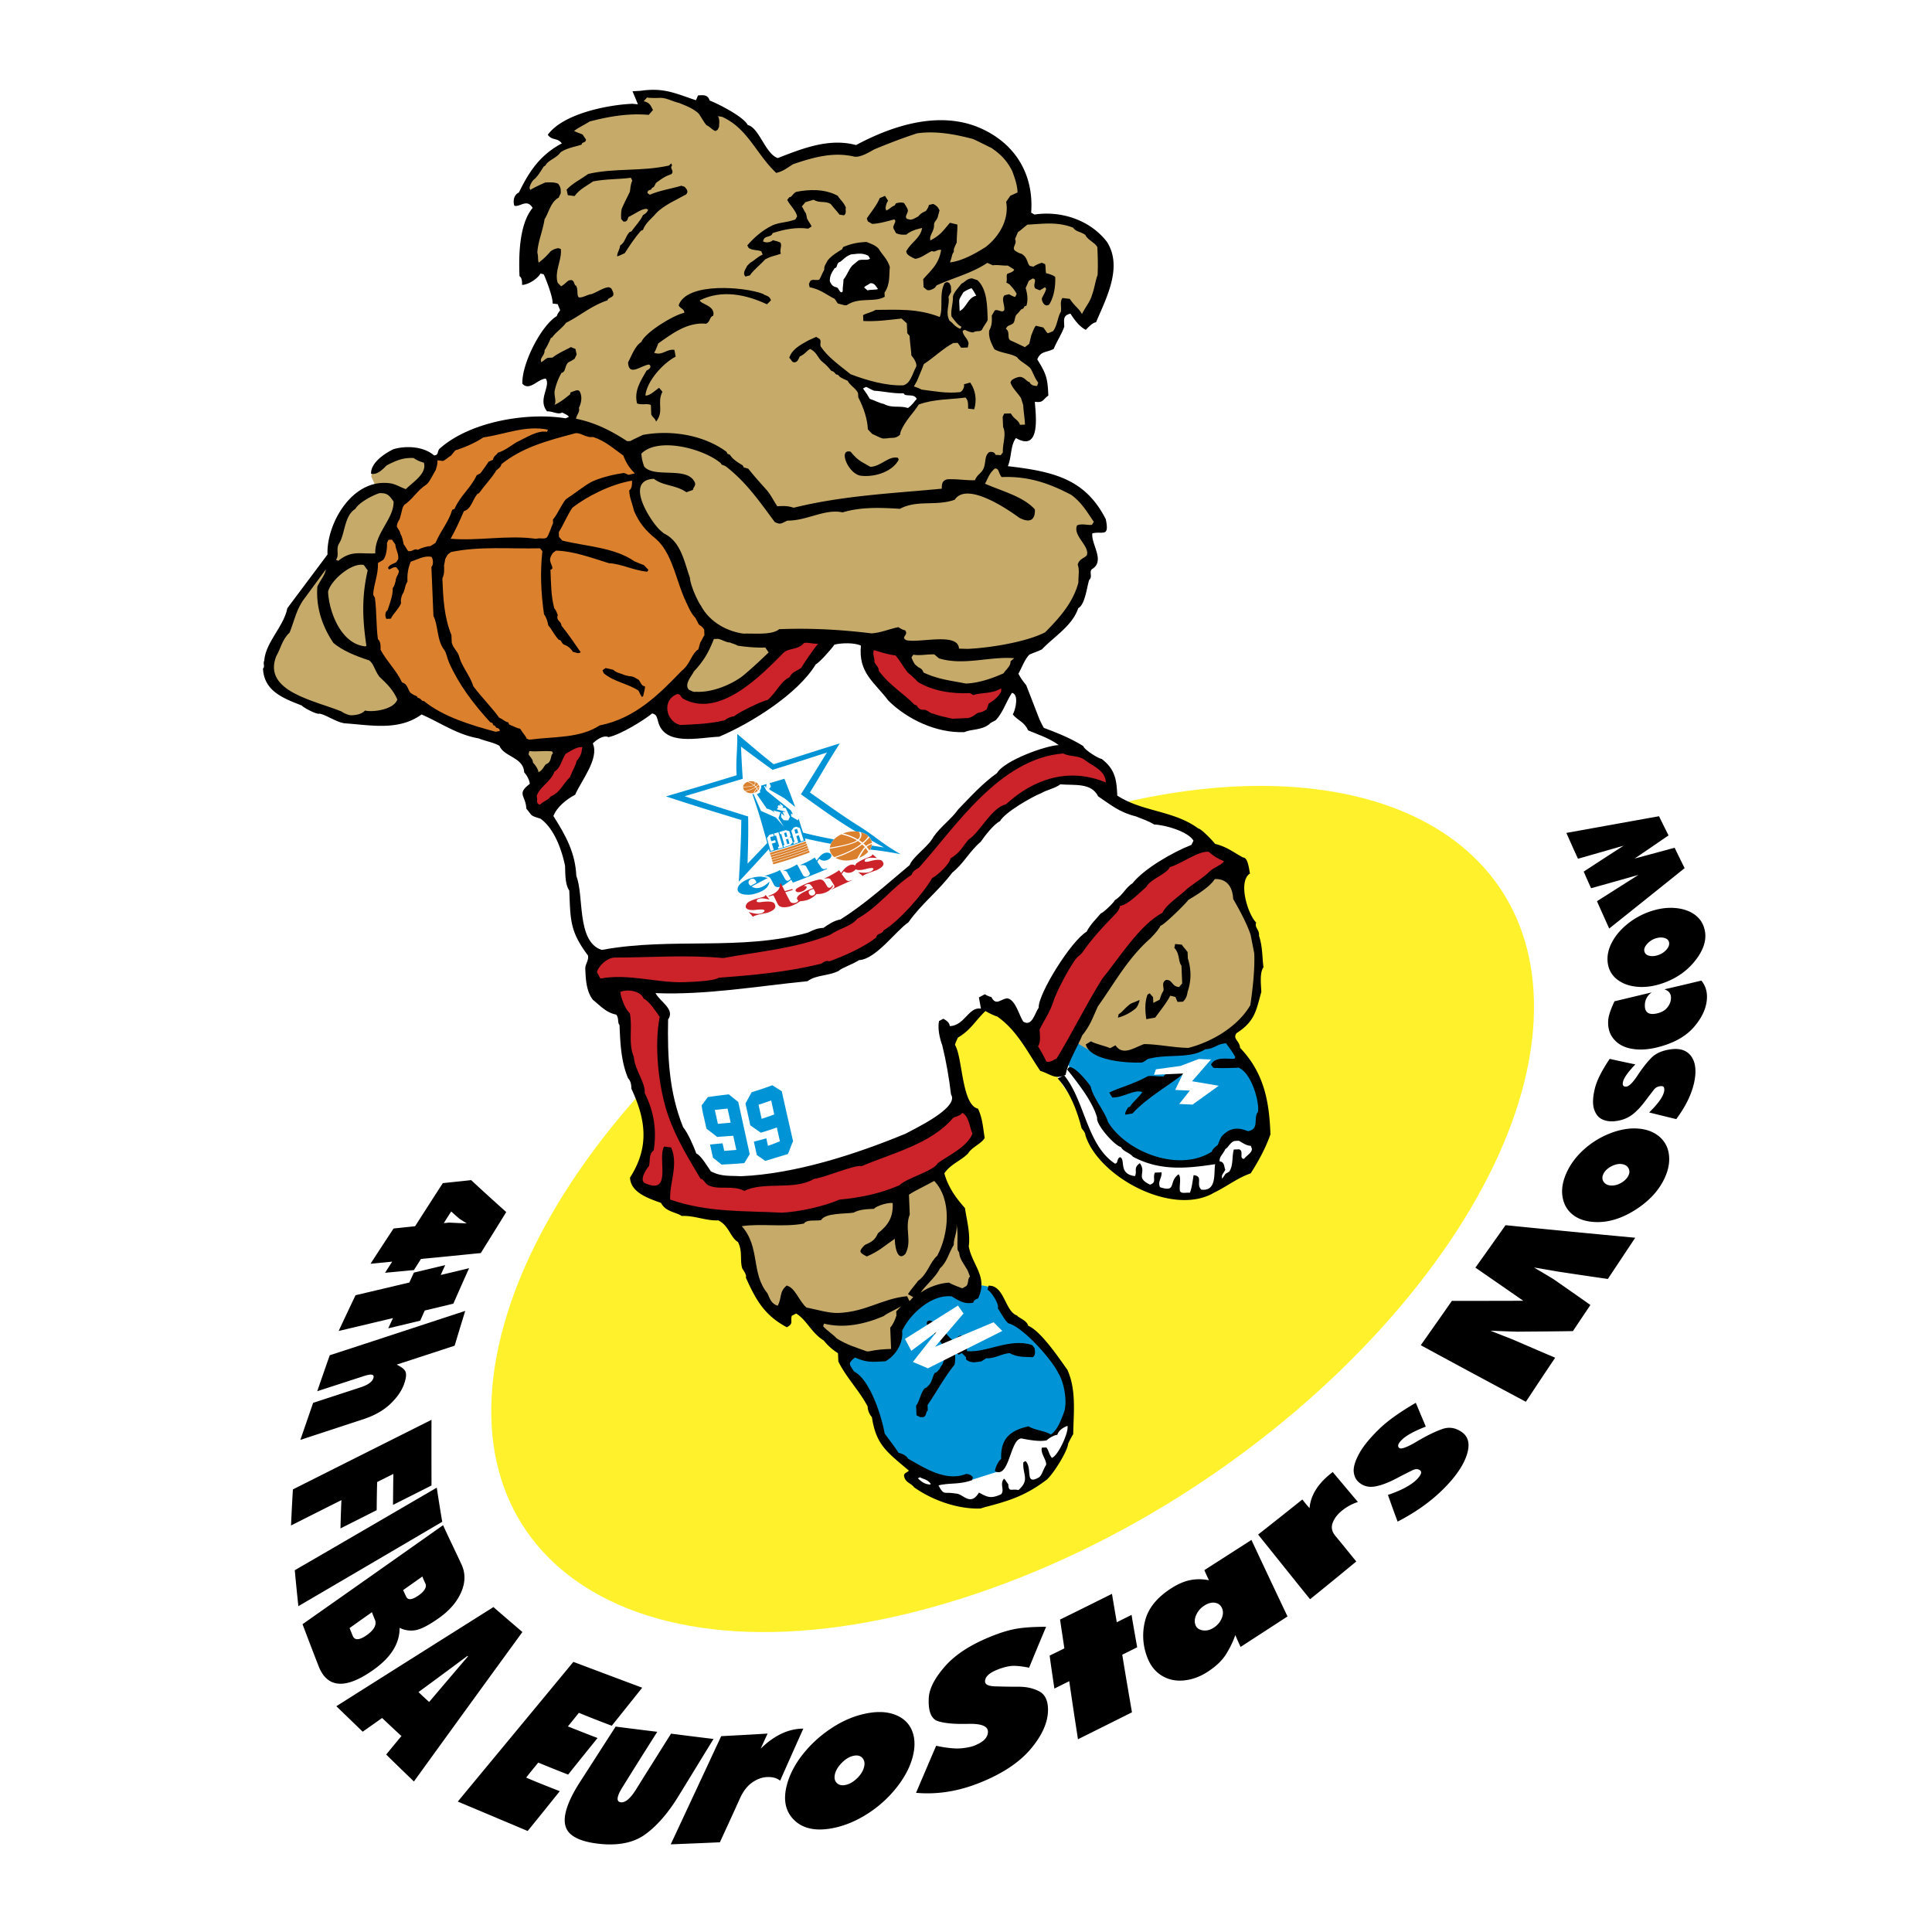 <svg xmlns="http://www.w3.org/2000/svg" width="2500" height="2500" viewBox="0 0 192.756 192.756"><g fill-rule="evenodd" clip-rule="evenodd"><path fill="#fff" d="M0 0h192.756v192.756H0V0z"/><path d="M39.266 122.568c.714-.074 1.43-.15 2.148-.227.926-1.443 1.848-2.887 2.768-4.301.936-.098 1.875-.195 2.827-.299 1.14 1.064 2.313 2.119 3.498 3.188-.838 1.352-1.687 2.725-2.537 4.088-2.002.199-3.998.406-5.968.588-.237.373-.473.748-.707 1.111-.962.088-1.923.184-2.881.27.237-.363.477-.74.717-1.113-.725.076-1.445.145-2.164.213.766-1.18 1.53-2.357 2.299-3.518zm6.549-.994a26.242 26.242 0 0 1-.799-.705c-.25.389-.499.775-.736 1.16.157-.012.316-.025.489-.051.593.029 1.187.057 1.794.08-.254-.162-.51-.316-.748-.484zm-10.344 7.651c1.784-.42 3.57-.842 5.372-1.27.15-.328.298-.656.449-.984 1.042-.254 2.084-.498 3.13-.752-.16.332-.306.658-.451.986.941-.223 1.885-.445 2.832-.678-.528 1.168-1.049 2.354-1.573 3.539-.958.236-1.912.463-2.852.684-.152.338-.306.688-.454 1.014-1.065.262-2.128.512-3.188.762.152-.328.309-.678.478-1.021-1.825.434-3.633.863-5.425 1.287.554-1.196 1.117-2.376 1.682-3.567zm4.104 6.923c.383.188.673.373.827.6.155.229.145.611-.023 1.152-.014.041-.023.062-.033.094-.221.697-.676 1.373-1.365 2.041-.697.676-1.618 1.199-2.768 1.574-2.086.682-4.174 1.371-6.247 2.051.427-1.238.853-2.469 1.275-3.697 1.569-.514 3.139-1.025 4.724-1.545.743-.242 1.164-.545 1.283-.91.135-.408-.195-.463-.979-.207-1.549.508-3.083 1-4.618 1.502.413-1.197.823-2.385 1.249-3.588 4.491-1.461 8.999-2.947 13.517-4.426a367.784 367.784 0 0 0-1.058 3.471c-1.937.638-3.861 1.263-5.784 1.888zm-10.352 12.45c4.642-2.334 9.25-4.646 13.828-6.941-.009 2.148-.003 4.33 0 6.549-1.285.656-2.569 1.295-3.841 1.939.009-1.033.02-2.057.035-3.092-.544.273-1.089.549-1.617.809a139.01 139.01 0 0 0-.046 2.807c-1.214.615-2.413 1.219-3.613 1.822.021-.943.056-1.883.094-2.822-1.677.838-3.358 1.686-5.029 2.531.058-1.21.116-2.409.189-3.602zm.187 8.062c4.761-2.754 9.484-5.508 14.166-8.236.173 1.135.351 2.27.547 3.406a7502.253 7502.253 0 0 1-14.354 8.418 230.478 230.478 0 0 1-.359-3.588zm.774 5.387c4.733-3.328 9.406-6.615 14.022-9.879.594 1.312 1.229 2.598 1.843 3.926.398.863.387 1.777-.029 2.744-.414.963-1.148 1.826-2.206 2.578-.971.691-1.75 1.109-2.325 1.221a2.498 2.498 0 0 1-1.619-.23c.006 1.543-.836 2.916-2.548 4.146-2.808 2.02-4.67 1.902-5.537-.326a371.01 371.01 0 0 1-1.601-4.18zm10.339-2.752c.177.381.591.336 1.277-.148.296-.209.502-.43.604-.631.104-.201.115-.381.03-.543a6.794 6.794 0 0 1-.292-.686c-.646.457-1.29.912-1.919 1.354.093.224.2.439.3.654zm-5.328 3.918c.192.463.666.445 1.416-.09.731-.521 1.006-1.047.785-1.549-.104-.238-.2-.48-.285-.725-.743.523-1.488 1.049-2.235 1.584.105.256.212.522.319.78zm-1.637 7.017c5.281-3.342 10.513-6.639 15.672-9.893.945.826 1.915 1.654 2.891 2.49-3.536 4.85-7.15 9.83-10.824 14.912-.934-.904-1.863-1.793-2.766-2.689.503-.617 1.004-1.225 1.523-1.846-.656-.59-1.289-1.197-1.932-1.801-.657.471-1.295.914-1.935 1.369l-2.629-2.542zm9.258-.425c1.307-1.535 2.585-3.043 3.871-4.545-.024-.02-.048-.031-.057-.047a636.145 636.145 0 0 1-4.876 3.605c.342.334.701.661 1.062.987zm2.857 9.939c3.927-4.75 7.781-9.393 11.532-13.938 2.271.85 4.562 1.721 6.868 2.576a1200.297 1200.297 0 0 1-3.036 3.795 107.244 107.244 0 0 1-3.284-1.289c-.365.463-.728.904-1.093 1.357.976.385 1.956.779 2.96 1.156a563.012 563.012 0 0 0-2.937 3.65 129.23 129.23 0 0 1-2.979-1.197c-.414.504-.829 1.01-1.209 1.496 1.081.475 2.223.91 3.354 1.359-1.057 1.316-2.121 2.645-3.205 3.969-2.349-.99-4.672-1.973-6.971-2.934zm15.75-7.482c1.373.178 2.737.348 4.154.52a566.693 566.693 0 0 0-3.477 5.535c-.573.924-.638 1.428-.171 1.496.444.066.97-.377 1.543-1.301 1.161-1.869 2.329-3.713 3.477-5.545 1.396.178 2.813.359 4.238.529l-3.49 5.699c-1.068 1.742-2.214 3.049-3.416 3.887-1.205.838-2.869 1.119-4.909.824-1.158-.168-1.985-.488-2.476-.945-.494-.459-.655-1.113-.495-1.961.163-.855.633-1.914 1.418-3.135 1.211-1.881 2.416-3.758 3.604-5.603zm5.495 11.75c1.709-3.658 3.386-7.25 5.035-10.795 1.527-.078 3.076-.162 4.63-.258-.236.514-.47 1.01-.687 1.5 1.277-1.246 2.617-1.918 4.016-1.988.081-.004.157-.002.236-.008-.777 1.734-1.54 3.445-2.314 5.197-.331-.271-.767-.387-1.324-.361-.493.023-.986.205-1.475.549-.493.35-.897.877-1.219 1.594-.648 1.443-1.322 2.898-1.991 4.363-1.641.078-3.277.142-4.907.207zm19.361-13.03c1.109-.242 2.083-.23 2.898.051.828.287 1.429.785 1.766 1.523.345.752.383 1.643.139 2.637-.25 1.016-.767 2.035-1.556 3.055a11.725 11.725 0 0 1-2.849 2.631c-1.104.727-2.242 1.223-3.407 1.477-1.718.373-3.076.146-4.002-.736-.923-.877-1.171-2.094-.728-3.656.286-1.01.825-2.031 1.626-3.023a12.097 12.097 0 0 1 2.812-2.535c1.091-.717 2.192-1.183 3.301-1.424zm-1.128 4.196c-.396.086-.767.307-1.127.664-.361.357-.605.723-.709 1.113-.102.377-.054.701.154.916.218.223.513.297.913.209.399-.088.768-.312 1.134-.666.354-.342.587-.721.686-1.098.102-.389.046-.689-.16-.924-.201-.228-.511-.298-.891-.214zm6.242 3.691c.676-1.58 1.347-3.158 2.009-4.697.016.004.185.049.534.111.329.061.686.104 1.051.139.373.033.742.035 1.155-.018.397-.053.763-.119 1.089-.25.891-.355 1.326-.801 1.336-1.367.01-.555-.629-.83-1.958-.797-1.325.033-2.326-.047-3.02-.266-.673-.213-.992-.971-.927-2.303.045-.941.597-2.014 1.658-3.211 1.058-1.195 2.65-2.201 4.783-3.033.959-.375 1.77-.598 2.479-.707.689-.105 1.631-.166 2.789-.166a367.729 367.729 0 0 0-1.697 4.086 8.638 8.638 0 0 0-1.324-.184c-.52-.035-1.129.098-1.814.365-.818.32-1.248.711-1.258 1.164-.006.33.328.488.994.512.674.023 1.441.041 2.293.037.871-.006 1.578.168 2.145.477s.854.93.85 1.84c-.004 1.236-.588 2.555-1.752 3.924-1.152 1.355-2.898 2.5-5.217 3.404-2.08.809-4.144 1.128-6.198.94zm16.156-5.342c-.299-1.947-.596-3.869-.869-5.797-.494.25-.988.49-1.484.74-.162-1.111-.328-2.191-.473-3.289.49-.238.979-.477 1.469-.725l-.432-2.871a826.608 826.608 0 0 0 5.182-2.568c.158.951.318 1.895.48 2.836.488-.246.973-.484 1.475-.736.176 1.078.367 2.152.562 3.232-.508.254-1 .502-1.49.742.305 1.908.635 3.809.967 5.746-1.799.905-3.6 1.8-5.387 2.69zm16.226-9.213a29.65 29.65 0 0 1-.527-1.184c-.248.715-.576 1.371-.971 1.982s-.992 1.162-1.779 1.676c-.746.486-1.523.777-2.328.863-.785.086-1.516-.045-2.16-.414-.645-.367-1.16-.936-1.492-1.752a5.931 5.931 0 0 1-.279-3.752c.311-1.27 1.186-2.355 2.646-3.287.654-.418 1.299-.691 1.9-.805a4.77 4.77 0 0 1 1.836.021c-.16-.324-.318-.668-.461-1.008 1.566-1.008 3.143-2.01 4.697-3.016 1.166 2.5 2.369 5.043 3.598 7.635-1.56 1.018-3.143 2.041-4.68 3.041zm-3.648-4.105a2.136 2.136 0 0 0-.785.92c-.17.381-.182.727-.059 1.021.121.293.363.455.725.512.354.055.711-.027 1.082-.266.377-.242.641-.557.803-.945.152-.367.156-.701.031-.994-.137-.326-.379-.498-.723-.551-.334-.051-.705.057-1.074.303zm10.578-.654c-1.764-2.18-3.48-4.336-5.184-6.451a586.522 586.522 0 0 0 4.412-3.498c.234.293.469.584.721.861.105-1.252.805-2.395 2.082-3.42l.227-.184c.838.992 1.666 1.994 2.518 2.99a4.896 4.896 0 0 0-1.598.869c-.457.371-.768.787-.924 1.219-.166.455-.074.883.275 1.299.699.836 1.379 1.693 2.082 2.549a442.134 442.134 0 0 1-4.611 3.766zm8.736-7.744c-.334-.879-.652-1.771-.967-2.664 1.318-.445 2.27-.949 2.857-1.52.17-.166.299-.33.4-.52.09-.17.078-.318-.072-.426-.195-.139-.441-.139-.732.004-.291.145-.84.416-1.648.84-.811.422-1.508.678-2.09.779-.6.104-1.105-.014-1.553-.363-.34-.266-.529-.631-.574-1.104-.043-.463.141-1.072.541-1.809.391-.721 1.057-1.543 2.014-2.471.855-.832 2.074-1.684 3.637-2.598.332.787.662 1.58.998 2.375-1.15.445-1.934.877-2.359 1.285-.416.4-.502.678-.283.848.186.145.775-.07 1.732-.639.959-.568 1.789-.979 2.508-1.238.703-.256 1.369-.16 2.014.303.664.475.812 1.23.477 2.266-.336 1.031-1.098 2.158-2.303 3.367-1.29 1.292-2.825 2.37-4.597 3.285zm13.606-25.354c.631.373 1.279.76 1.932 1.154 1.221.852 2.453 1.709 3.697 2.59-.59.871-1.166 1.736-1.746 2.604-1.857.031-3.705.041-5.533.057a145.33 145.33 0 0 1-2.693-.1c.674.275 1.367.545 2.061.812 1.449.621 2.908 1.258 4.396 1.885-.979 1.451-1.947 2.918-2.924 4.396a1505.985 1505.985 0 0 1-10.486-5.643c1.033-1.469 2.072-2.938 3.105-4.426 2.357.008 4.742-.004 7.123-.006-1.605-1.113-3.193-2.215-4.779-3.309a573.457 573.457 0 0 0 3.006-4.234c4.24.426 8.564.844 12.943 1.254-.916 1.365-1.822 2.746-2.736 4.111a532.374 532.374 0 0 1-5.076-.752c-.775-.139-1.534-.266-2.29-.393zm3.287-9.541c.395-.834.971-1.592 1.736-2.27a8.542 8.542 0 0 1 2.527-1.555c.934-.369 1.842-.545 2.695-.502.869.043 1.584.285 2.146.719a2.743 2.743 0 0 1 1.053 1.768c.121.736.008 1.527-.375 2.385-.568 1.277-1.559 2.355-2.955 3.244-1.398.891-2.785 1.303-4.145 1.211-.875-.057-1.605-.309-2.164-.779-.559-.469-.875-1.092-.975-1.846-.094-.738.061-1.527.457-2.375zm3.631.225c-.135.293-.123.555.035.775.156.223.395.342.723.363.338.021.686-.068 1.023-.266.352-.207.594-.449.732-.746.131-.283.113-.539-.043-.773-.148-.223-.398-.338-.725-.363-.32-.023-.666.08-1.018.273-.346.196-.59.44-.727.737zm7.275-5.487c-.908-.219-1.814-.439-2.703-.664.863-.844 1.355-1.516 1.484-2.061a.776.776 0 0 0-.002-.412c-.035-.129-.158-.17-.363-.148a.894.894 0 0 0-.652.355c-.154.201-.461.596-.896 1.174-.438.576-.875 1.037-1.326 1.363-.449.322-1.006.527-1.662.598-.479.053-.902-.006-1.279-.188-.375-.182-.65-.523-.807-1.037-.156-.512-.119-1.219.092-2.062.199-.793.691-1.764 1.471-2.928.842.186 1.701.373 2.564.551-.729.754-1.137 1.332-1.229 1.719-.088.363.023.529.346.49.268-.035.635-.396 1.109-1.119.467-.707.926-1.299 1.379-1.754.457-.459 1.125-.746 2.016-.852.914-.107 1.572.15 1.984.752.41.6.496 1.475.26 2.57-.255 1.177-.85 2.394-1.786 3.653zm2.508-13.82c.387.479.564 1.031.557 1.652-.016.988-.445 1.988-1.283 2.961-.855.994-2.111 1.674-3.771 2.07-.908.215-1.746.256-2.516.107-.764-.146-1.33-.477-1.736-.961-.402-.479-.592-1.088-.551-1.832.023-.447.232-1.094.627-1.93l3.711-.889c-.43.314-.658.723-.678 1.236-.031.768.393 1.059 1.246.852.43-.104.754-.285.986-.572.244-.303.363-.602.373-.934.016-.453-.205-.74-.656-.889a351.84 351.84 0 0 0 3.691-.871zm-9.328-1.66c-.111-.65 0-1.332.332-2.015.338-.697.84-1.32 1.525-1.895.67-.564 1.436-1 2.287-1.302.85-.3 1.678-.43 2.475-.376.797.053 1.469.265 2.014.649.537.38.871.889 1.018 1.524.227.971-.084 1.974-.896 3.027-.807 1.049-1.885 1.811-3.221 2.288-.877.314-1.73.443-2.545.381-.812-.062-1.488-.297-2.023-.701a2.436 2.436 0 0 1-.966-1.58zm3.637-1.268c.045.219.195.374.477.449.279.075.596.038.91-.071a1.89 1.89 0 0 0 .824-.541c.213-.245.297-.488.258-.709-.043-.23-.199-.38-.48-.457-.279-.075-.59-.049-.918.064a1.905 1.905 0 0 0-.807.554c-.223.255-.311.481-.264.711zm-.961-9.251c1.318-.35 2.65-.713 3.982-1.077.322.676.66 1.356.998 2.038-2.484 1.991-4.994 4.008-7.527 6.024-.41-.911-.816-1.822-1.221-2.726l4.139-2.625c-1.58.451-3.156.892-4.723 1.329a74.095 74.095 0 0 1-.736-1.66 675.192 675.192 0 0 1 3.979-2.583c-1.516.431-3.033.871-4.551 1.302-.398-.858-.779-1.721-1.158-2.577 3.066-.553 6.145-1.11 9.244-1.665.311.642.623 1.274.949 1.912-1.125.775-2.254 1.543-3.375 2.308z"/><path d="M106.34 81.649c12.328-3.883 23.4-4.168 31.625-1.437 8.625 2.865 14.463 9.196 15.037 18.682.623 10.277-4.994 22.32-15.023 33.443-10.629 11.787-25.779 22.031-42.236 27.205-16.474 5.188-30.081 4-38.31-1.854-7.762-5.521-10.445-14.949-6.846-26.555 3.324-10.715 11.466-21.443 21.681-30.24 9.734-8.379 21.744-15.361 34.072-19.244z" fill="#fff22d"/><path fill="#fff" d="M106.488 141.438l-1.408 1.029-1.471.967-2.048-.387-1.215 1.996-4.416 2.514-2.88.129.896 1.609 2.944.644 3.583-.451 3.519-1.869 2.047-3.154.77-2.063-.321-.964zM106.988 106.652l-.527-.607-1.281.871.875 1.414 1.666 2.324 1.863 4.082 1.982 2.375 3.518 1.618 3.104.691 2.246-.346 1.228-.619-.367-2.82-2.869.435-3.213-.308-3.141-1.571-1.56-1.322-1.114-2.599-1.273-1.963-1.137-1.655z"/><path fill="#0094d6" d="M108.74 104.412l-1.379-.674-.83 2.293.407 1.244 2.56 3.413 1.607 2.72 3.586 2.375 2.573.291 2.98-.191 1.826-2.266 1.256-.584 2.063-.019.496-1.746-.334-2.907-.619-1.236-1.43-1.865-1.057-1.485-1.691.403-2.524.902-2.628.109-1.475.459-1.207.051-2.08-.379-2.1-.908zM86.34 135.324l-2.01-.699.063 1.49 1.869 2.836 1.112 2.94 1.417 2.925 2.274 1.61 2.869 1.232 2.895.022 2.857-.901.959-2.597 1.625-1.205 1.613.359 1.439-.258.996-1.619.139-2.139-.646-2.744-1.854-2.48-2.768-2.446-.865-.673-.513-1.329-1.272-1.296-.922-.176-.864 1.174-2.074-.412-1.959.507-2.075 1.366-.777 1.453-.389 1.65-1.151 1.611-1.988-.201z"/><path fill="#c6aa6a" d="M122.791 86.958l-2.275.813-5.662 4.546-6.567 8.751-.92 2.946 1.543.908 5.09.221 5.061-.498 3.181-1.282 1.631-1.506 1.147-2.058.484-3.182-.25-2.288-.379-1.709-1.326-2.245-.758-3.417zM40.012 45.279l-2.867 1.641-.105.613.359.807 3.169.904 2.16-2.19-.029-.699-1.552-1.245-1.135.169z"/><path d="M97.842 150.502c-2.225.092-4.809-.805-6.646-2.115-.282-.418-.885-.447-1.002-1.139-.012-.293.274-.307.488-.521-2.174-1.854-3.271-2.539-3.691-5.336a1.69 1.69 0 0 1-.427-1.074c-.873-1.641-2.122-2.861-2.924-4.482l-.034-.824a5.659 5.659 0 0 1-1.421-1.27c-1.249-.768-1.71-2.072-2.754-2.689l-.437.225c-.154.555.211.779-.493 1.143-2.226-1.182-3.096-2.736-4.091-4.965.119-.211-.22-.699-.355-.9-.258-.846.057-1.684-.428-2.639-.772-.465-.91-1.664-1.968-2.16-1.28.053-2.329-.494-3.647-.439-.557-.389-1.608-.404-2.059-1.301-1.313-.471-3.036-1.051-3.097-2.527 1.913-2.998 1.626-5.684.141-8.859-.016-.387-.041-.73-.33-1.049-.706-1.652-.783-3.508-.857-5.305-.235-.285-.027-.648-.33-1.049-1.01-.191-1.593-.893-2.321-1.469-.672-.857-.722-2.064-.766-3.125-.017-.412.379-.842.264-1.31-1.814-2.422-1.738-3.539-1.861-6.475-.432-.627-.389-1.715-.42-2.461-.314-1.544-1.066-3.725-2.456-4.708-1.034-.335-.752-.204-1.41-1.004-.055-1.33-.999-1.446.343-2.464-.017-.412-.324-.901-.558-1.157-.062-1.499-2.015-1.537-2.465-2.642-.553-.334-1.415-.471-2.068-.741-2.138-.365-3.768-1.541-5.702-2.389-2.286 1.659-5.049 1.065-7.699.88-.829-.118-1.894-.886-2.491-.958-.256.114-1.659-.637-1.752-.812-1.966-.752-3.787-1.494-3.878-3.705.216-.157-.021-.501.127-.773.12-1.814 1.959-3.427 2.297-5.23l4.011-5.36c-.125-3.036 2.486-7.75 6.391-7.082.45.099.907.375 1.424.561.71-.715 2.122-1.548 1.8-2.643-.321-.075-.774-.263-1.006-.46-1.037-.067-1.773.251-2.707.732-.409.412-.945.975-1.557.832-.044-1.065 1.292-1.998 2.253-2.455 1.227-.346 2.948-.3 4.037.629.445-.019.305-.337.515-.641 3.019-2.739 8.769-3.687 12.605-3.062l.312-.131c-.006-.147-.33-.281-.654-.445-.424.248-.919-.139-1.501-.115-.981-1.17.385-2.499-.135-3.27-.806.034-1.624 1.289-2.335.51-.082-1.964 1.871-5.816 3.444-6.753-.004-.088.115-.3.326-.574l-.248-.609-.513-.067c.088-.507-.665-2.475-.885-2.915l-.321-.075c-.268.509-1.196 1.111-1.831 1.138-.008-.206.035-.68-.259-.875-.079-1.895-.071-5.143 1.309-6.812-.575-.968-1.288-.032-1.824-.219-.15-.443-.059-1.088.455-1.317 1.018-2.089 2.099-3.735 4.285-4.9-.511-.621-.936-.235-1.405-.856 1.521-2.103 5.972-2.992 8.442-3.095l.553.051-.54-1.299.824-.048c2.336-.343 3.501.286 5.507.943l.203-.48c.525-.041.977-.094 1.167.512.582.208 3.333 1.541 3.794 2.439 1.138.251 1.763 2.897 3.001 3.298 2.537-.99 5.137-2.013 7.809-1.298 3.535-1.896 7.979-3.344 11.922-1.883 3.854 1.481 5.838 4.711 5.547 8.624l.326.193c2.656-.406 5.561.536 7.244 2.738 1.59 2.517-.088 5.617-1.1 8.014-.34.014-.793.523-1.02.75-.645-.315-1.16-1.038-1.531-1.618-.758.183-.643.588-.615 1.294-.244.725-.752 1.477-1.053 2.228-.746.385-1.293.192-1.643 1.042.932 1.495 1.033 1.923 1.104 3.613-.615.446-.482.73-1.344.617.041.981.697 5.119-1.885 3.62-.562.737-.416 1.859-.807 2.807 4.633.532 7.744 1.311 9.768 5.29.391 1.87-.332 1.154-1.34 1.413-.154 1.065 1.328 2.756-.043 3.573-.307.278.096.764-.273 1.074-.221.636-.398 2.461-1.094 2.819-.588 1.761-2.369 2.792-3.617 4.104-.412.213-.838.334-1.252.524-.479.482-.752 1.305-1.098 1.905.207.405.445.749.779 1.148l1.318 3.398c.105.202.246.55.451.866 1.422.531 2.684 1.04 3.926 1.814.096.364 1.488 1.235 1.836 1.281 1.355 1.038 1.488 2.098 1.553 3.653 2.461 1.624 5.662 1.479 8.096 3.294.266-.011 1.545 1.333 1.654 1.524 1.191.293 1.764.799 2.793 1.36.541-.022.619 1.385.703 1.594-1.256.813-.191 4.131.617 4.902-.201.51.348.694.279 1.316.367 1.106.311 2.142.447 3.14-.404.525-.242 1.803-.215 2.457-.508 1.824-.623 2.941-2.473 4.117-.422.578.318.754.348 1.461 2.422 2.523 2.922 5.416 3.033 8.639-.484 1.377-1.193 2.676-1.971 3.889-1.35.469-2.365 1.309-3.645 1.922-4.111 2.434-11.531-1.551-12.844-5.723-.008-.207-.145-.406-.379-.693-.441-1.701-1.141-3.631-2.389-4.975l.65-.312c2.084 2.582 2.25 6.949 5.068 8.809.35-.014.137-.508.514-.641.584.242-.227 1.672 1.479 1.887.254-.521-.199-.793.488-1.291.723 1.021-.52 1.396 1.012 2.143.711-.23.23-.662.492-1.201l.666-.027c.027.619-.408.902-.16 1.482 1.707.553.809-.543 1.855-1.287.301.342.047 1.119.133 1.676.172.289.547.125.994.166.203-.48.27-1.191.373-1.756 1.008.113.197.883.76 1.443 1.607.203 1.225-1.727 1.391-2.537-2.719.408-5.477.73-8.211-.75-.35-.424-.951-.496-1.186-.955-.637-.141-2.51-2.252-2.381-2.91-.357-1.463-1.957-3.59-2.971-4.799.252-1.039 2.129 1.328 2.33 1.668.24 1.145 1.346 2.352 1.74 3.557 1.836 2.986 7.066 5.039 10.34 2.936.055-.209.27-.424.578-.645.119-.211.199-.568.41-.873.77-.854 1.582-.951 2.619-.521 1.203-.223.494-1.316 1.002-1.93.158-1.031-.654-3.877-1.934-4.406-.699.029-1.652.068-2.514.016l-.236-.314c.412-.814 1.473-.562 2.332-.598l.088-.152c-.242-.492-.578-.891-.916-1.379-.926.039-1.154.551-2.076.588-1.551.98-3.707.449-5.596.941-.314.072-.309.221-.717.385-1.52.062-5.174-.182-5.613-1.805l.527-.316c.238.203 1.525.502 1.908.688l.529-.287c.748 1.111 1.904.199 2.859-.119 1.369.004 2.912.352 4.408.379 2.395-.602 5.002-2.186 6.189-4.271.232-1.58.457-3.555.391-5.15l-.365-1.874c-.361-1.047-.951-2.204-1.738-3.558-.047-1.103-.553-2.043-1.834-1.99-.504.794-1.818 1.588-2.65 2.087-.086.206-2.414 2.504-2.758 2.564-.297.514-.512.729-1 1.252-2.254 1.971-3.568 4.432-5.256 6.799-.496 1.082-.748 1.889-1.566 2.898-.496 1.227-1.441 2.713-1.65 3.934-1.104.502-1.479-.084-2.531-.396-1.254-1.836-2.301-4.035-4.301-5.428-.289-.076-.842-.35-1.168-.543-1 .938-1.456 1.895-2.755 2.652-.086.211-.205.422-.288.721.772 1.238.658 6.004 2.301 6.367.455.984.492 1.869.664 2.924-.332.58-1.298.922-1.656 1.545-.733.738-1.77 1.076-2.368 1.986.37 1.346 1.131 2.434 2.053 3.457.177 1.172.552 2.543.382 3.82.331 1.867 1.91 3.004.976 5.094.008.207-.441.107-.52.523-.868.199-1.455-.201-2.159-.619-2.017-.242-4.22 1.818-4.95 3.453.141 1.086-.538 2.383-1.657 3.02-1.251.051-1.761.182-3.04-.375-.792.639-.528.672-.102 1.391 1.623.793 2.802 4.633 3.059 6.188.405.574.942 1.23 1.385 1.92.451.129.743.264.98.609 1.532.852 3.595 2.24 5.604 1.566.218-.127.604-.025.838.262l-.083.297c-1.315.469-2.168.242-3.353.523.575 1.068.542.6 1.689.814.768-.031 1.459 1.354 2.352-.096.822.443 1.158.648 2.203.172.393-.43-.168-1.01.285-1.545.096-.004.203.256.438.543.035.842.289.418 1.012.578 1.166-1.031.402-1.512.488-2.766l.219-.127c.744.725-.137 2.475 1.34 1.627.309-.221.385-.725.713-1.24.076-.477-.59-1.156-.422-1.725l.445-.018c.234.256.25.668.553 1.039.625-.203 1.711-2.59 1.555-3.193-.441.166-.871.441-1.014.898-.318.014-.846.33-1.061.545-.693.148-1.656-.02-2.521-.189-1.145.047-1.178 4.047-2.635 3.268-.012-.297.396-1.135.619-1.207-.08-1.936.773-2.842 2.729-3.27.621.387 1.609.434 2.23.82.619-.438.936-1.248 1.279-2.146.404-.965.064-3.061-.547-3.992-.564-1.234-3.385-4.465-4.885-4.932-.275.012-.961-1.293-1.145-1.516.18-.438-.744-1.787-1.031-1.848l.109-.416c1.596-.066 1.631 2.598 2.861 2.979.006.166.979.469 1.092 1.018 1.299.537 3.168 3.369 3.906 4.383.912 1.998.625 4.281.586 6.438-.09.123-.297.516-.502.936-.062.768-1.498 3.055-2.143 3.602-2.086 1.584-3.744 2.113-6.156 2.734l-.43.135z"/><path d="M92.776 148.115c-.447-.041-.739-.176-1.204-.629l.218-.098c.295.195.739.176 1.079.664l-.093.063z" fill="#fff"/><path d="M86.495 134.83c-1.229-.449-1.937-.627-3.014-1.291-.401-.455-.922-.729-1.355-1.213l.084-.268c1.93.48 3.952.102 5.954-.75.369-.311 1.027-.545 1.741-.988l-.487.523.017.412c-.112.359-.314.869-.618 1.205l.088 2.123c-.763.031-1.366.057-2.186.238l-.224.009zM83.661 130.994c-.953.039-2.114-.326-3.205-.545-.742-.633-1.1-1.961-1.969-2.191-.788.662-.45 1.225-.903 2.016-.625-.203-.768-.672-1.006-1.229-1.676-2.025-.701-4.604-2.571-6.709 1.993-.289 4.08.125 6.197-.258.3-.426 1.04-.25 1.705-.338.449-.76 2.503-.615 3.248-.754.592-.318 1.259-.348 2.021-.379.312-.314 1.397-.65 1.886-.58.057 1.354-.382 2.16-1.466 3.012-.317.686-.57.836-1.32 1.176-.607.613-.597.746.207 1.143 1.274-.553 1.806-1.1 2.792-1.768-.023.396.167 2.41 1.05 1.52.71-1.297-.105-2.533.441-3.943l-.082-1.973c.65-.439 1.557-.832 2.521-1.373 1.785 1.875 1.457 5.273.31 7.453-.798.711-.913 1.779-1.933 2.529-.3.426-.667.795-.996 1.311l.522.303-.366.398-.243-.492c-2.489.234-4.072 1.556-6.84 1.671zM91.854 128.971c.508-.787 1.436-1.445 1.936-2.439.706-.621.86-1.512 1.367-2.33-.028-.678.392-1.285.265-2.047.191.758.07 1.68.105 2.533l.171.287c.026.619.494 1.16.838 1.766l.249.639c-.312.133-.061.83-.499.996l-.28.158c-.453-.188-.775-.264-1.329-.564-.827.032-2.021.407-2.823 1.001z" fill="#c6aa6a"/><path d="M77.961 120.99c-3.605-.205-7.321.01-11.101-1.309-.069-1.68.844-3.459.103-5.199l-.704-.088c-.693 1.104.829 4.787-1.788 3.703-.811-.213-.001-1.473.277-1.752.138-.508-.05-1.209.476-1.584.305-1.99.031-3.861-.906-5.717.118-.957-1.022-2.389-1.071-3.557-.602-1.451-.119-2.857-.406-4.408-.44-.301-.926-1.609-.947-2.115.722-.311 2.046-.104 2.32.67.512.18 1.294 1.373 1.604 1.822-.572 2.861-.118 7.08.856 9.881.808 2.279 1.963 4.152 3.221 6.27.384.043.404.543.953.727 1.066.369 2.256-.092 3.426.479 1.979-.979 4.956-.006 6.953-1.203.808-.035 4.125-1.459 4.723-1.26 3.051-1.289 6.947-2.221 9.127-4.805.343-.201.667-.176.934-.512.65.328.69 1.299 1.009 2.082-.533 1.293-2.277 2.105-3.444 2.918-.433.822-3.117 1.484-3.854 2.227-2.001.85-3.864 1.223-5.988 1.428-1.504.666-4.038 1.23-5.773 1.302z" fill="#cc2229"/><path d="M121.939 117.6c-.111-.408.107-.477.312-.898-.135-.201-.033-.795-.576-.832-.02-.5.293-.631.586-1.234.281-.129.48-.699.922-.805l.414-.018c.291.135.656.475 1.197.51l.109.291c.016.414-.516.643-.787 1.008-.543-.037.031-.77-.484-.955l-.541.023c-.193.717-.029 1.594-.449 2.203l-.373.221-.33.486zM73.895 117.354c-.99-.078-1.906.078-2.981-.496-.282-.406-1.007-1.629-1.442-1.77-.254-.705-.824-2.029-1.319-2.633-1.419-3.512-1.568-7.105-1.496-10.738.715-1.035-.781-1.74-1.256-2.633 5.006.205 10.094-.686 15.166-1.191.865-.654 2.112-.5 3.14-1.045.196-.252 1.457-.676 1.994-1.057 1.67-.069 3.682-2.926 4.936-3.776 1.323-1.885 2.96-3.074 4.378-4.962 1.097-.854 1.745-2.163 2.833-3.069.389-.562 1.266-1.721 1.92-2.057.49-.875 3.123-2.4 4.117-2.797.527-.316 1.381-.471 1.904-.876 1.43.121 3.088-.187 3.775 1.201 1.178.778 2.039 1.568 3.775 1.998.551.243 1.195.422 1.816.81 1.076.034 3.375.693 3.918 1.608l-.205.422c-1.816.71-4.699 2.344-5.889 3.845-.641.374-1.002 1.231-1.746 1.666-.107.264-1.186 1.284-1.408 1.327-.424.52-1.008 1.045-1.42 1.83-1.537.898-4.836 6.201-4.777 7.576-.393.555-.652 1.926-1.535 1.393-.412-.6-.768-2.195-1.592-2.324-.637.025-1.119.824-1.598-.141-.096.004-.322-.074-.648-.268l-.592.318.207 1.113c-1.237-.207-1.614 1.691-3.111 1.752-.015-.357-.352-.572-.636-.74l-.436.225c-.159.773.072 1.738.324 2.436.382 1.549.675 3.219.872 4.893.876 1.332-3.809 3.502-4.517 3.906-4.979 2.064-11.05 4.027-16.471 4.254z" fill="#fff"/><path d="M104.393 105.904c-.086-.211-.715-1.377-.826-1.5.297-.514.178-1.07.152-1.688.498-1.025.982-1.605 1.379-2.803.271-.969 2.1-4.394 2.549-4.533l.307-.308c.99-1.428 2.027-2.534 3.248-3.794.215-.215.428-.431.566-.909.709-.029 2.072-1.443 2.596-1.878.477-.849 1.92-1.185 2.369-1.987 1.113-.308 2.846-1.638 3.854-1.518.574.467.828.647 1.533.939-.207.363-1.023.604-1.451 1.035-.52.523-1.326 1.029-2.16 1.654-.783.788-2.088 1.536-2.541 2.466-2.26 1.165-4.408 4.648-5.996 6.566-1.672 2.695-2.963 5.346-4.541 7.949-.314.132-.62.44-1.038.309z" fill="#cc2229"/><path d="M114.371 101.684c-.127-.762-.168-1.734.121-2.455l.217-.127.336.398.023.561.623-.322c.086-.209.166-.566.377-.871.113-.328-.256-.814.271-1.102.668-.029.537.654 1.305.713l.303-.367-.074-1.768c-.334-.4-.145-1.175-.709-1.771l.078-.387.672.061c.104.203.334.399.572.744l.025.619c.33 1.049.377 2.168-.021 3.334-.049.328-.131.686-.467.994l-.541.021-.211-.492-.516-.125c-.322.662-1.02 1.518-1.5 2.186l-.884.156zM111.531 101.535l.082-.357c.311-.16.52-.494 1.012-.898.215-.215.625-.291 1.061-.516.01.207-.193.686-.408.873a4.657 4.657 0 0 1-1.747.898z"/><path d="M68.316 97.988c-2.733.113-5.576-.889-8.419-.357l-.346-.664c.204-.617.995-1.4 1.755-1.431 3.502.002 7.118-.296 10.857.05 3.412-.643 7.125-.916 10.694-2.333.81-.604 2.083-.823 2.671-1.587 2.085-1.149 3.375-3.032 5.42-4.386.144-.36.33-.486.735-.71 3.642-4.056 8.017-10.879 14.392-11.398.748.382 1.598.14 2.258.733.797.564 1.951 1 2 2.159-3.73-1.544-7.242-.333-9.969 2.185-1.42.293-2.664 2.879-3.707 3.489-.608.674-.805 1.302-1.83 1.906-.061.544-1.261 1.673-1.828 1.964-.915 1.597-3.34 4.327-4.845 5.218-.142.419-.659.234-.735.709-1.233.966-3.108 1.811-4.676 2.378-.228-.108-.541.022-.818.24-3.529.855-6.828 1.139-10.224 1.398-.463.332-2.622.406-3.385.437z" fill="#cc2229"/><path d="M60.001 94.763c-2.496-.847-1.713-5.447-2.502-7.362-.096-2.3-1.035-4.014-2.285-5.984.326-.875 1.295-1.675 2.171-2.127.598-1.401 2.43-3.602 1.76-5.12.319-.321 1.052-.876 1.566-.625 1.204-.249 3.486-1.66 4.358-2.366.45.1.462.395.572.744.603 2.578 4.086 1.66 6.114 1.576 3.121-1.307 7.854-4.26 9.632-7.217.344-.153 1.609-1.572 1.86-1.966.722-.184 2.014-.206 2.646.096-.264 2.728 1.315 3.605 2.743 5.494 1.826 1.812 4.751 3.255 7.579 3.138.718-.325 1.713-.16 2.512-.812-.002-.059.311-.219.621-.38.703-.738.98-1.723 1.607-2.723.73.104.369 1.702.088 2.15.527.634 1.166.737 1.531 1.589.875.376 2.068.74 3.053 1.467-1.33.055-5.439 1.546-6.154 2.793-1.453 1.034-2.64 2.353-3.861 3.613-.688.975-1.746 1.71-2.465 2.729-.57 1.062-2.019 1.929-2.396 2.844-2.252 1.872-4.378 3.838-6.905 5.422-.623.108-1.183.474-1.685.837-.54.022-.917.156-1.572.479-6.64 1.84-13.605.447-20.46 1.706l-.128.005z" fill="#fff"/><path d="M53.861 80.292l-.163-.082c-.23-.197-.02-.471-.159-.761.248-.925 1.436-1.446 1.776-2.464.652-.381.713-1.21 1.134-1.789.219-.097.806-.535 1.343-.646l.317-.013-.08.387c.011.265-.286.779-.499.995-.107.506-.408.932-.666 1.621-.735.68-.924 1.514-1.957 1.94-.081.271-.679.443-1.046.812z" fill="#cc2229"/><path d="M53.727 77.052c-.011-.265-.317-.754-.549-.951-.015-.353-.211-.492-.448-.836l.082-.329c.768.086 1.367-.057 2.261.024l.104.202c-.312.161-.06.858-.718 1.093-.215.215-.296.572-.732.797z" fill="#c6aa6a"/><path d="M52.763 73.787l-.228-.108c-.107-.291-.338-.488-.646-.977-.319-.046-.646-.239-1.1-.427l-.072-.203c-.385-.073-.457-.276-.91-.464-.743-1.031-1.772-2.051-2.582-3.139-.258-.845-.794-1.501-1.25-2.486l-.144-.407c-.119-.557-.576-.833-.76-1.444l-.032-.766c-.746-1.858-.822-3.685-.904-5.658.206-.421.188-.834.168-1.306l.08-.387c-.009-.207.11-.418.32-.722l.309-.22c2.841-.59 5.813-.3 8.866-.368l.234.286c-.231 2.104-.146 4.137.167 6.308.235.286.347.694.428 1.104.401.456.58.95 1.046 1.432.222-.01.234.256.464.452.389.161.616.27.955.757.223-.009.456.247.765.028-.576-.832-1.22-1.779-1.925-2.665-.02-.472-.561-.449-.362-1.047-.104-.202-.113-.408-.346-.664-.336-1.196-.33-2.583-.383-3.851.441-.106-.023-.559-.041-.972-.008-.207.079-.417.289-.72l.309-.219c1.721.046 3.435.683 5.273 1.256 1.275.064 2.449.725 3.823.845l.12-.182-.465-.482c-.292-.106-.518-.186-.939-.374-2-1.393-4.836-1.481-7.184-2.063l-.333-.37-.02-.471c.507-.817.852-1.718 1.362-2.447 1.45-1.123 3.756-2.311 5.937-2.696.012.295.031.766-.278.986.03.707.271 1.169.5 2.074.493 1.13 1.131 1.93 2.152 2.743l.298.283c1.433 1.534 1.756 3.97 2.699 5.967.243.491.496 1.189.959 1.643l.312.607c.103.172.325.164.565.567l.022.56c-.122.123-.205.421-.415.726l-.195.687-.155.095c-.642.646-.705 1.417-1.507 2.04-2.167 2.244-4.578 4.735-8.177 5.445-1.984 1.292-4.506 1.102-6.849 1.406l-.22.008z" fill="#db812e"/><path d="M95.013 71.707c-.643-.15-1.188-.245-1.931-.51-.32-.046-.326-.193-.78-.381-.286.012-.604.025-.846-.437l-.226-.079c-1.097-1.135-2.499-1.933-3.546-3.365-.017-.412-.243-.492-.451-.896.083-.298-.222-.758-.049-1.178.645.18 1.259.42 2.155.53.333.341.746 1.091 1.216 1.691.33.281.661.563 1.027.96 1.502.912 3.392 1.187 5.203 1.112l.326.193c.879-.302 1.812-.076 2.773-.676l.012.295c-.203.48-.725.916-1.254 1.232l-.199.568c-.215.157-.496.316-.812.329-.314.132-.523.435-1.029.544l-1.589.068zM67.855 72.333c-1.435-.379-1.846-2.498-.288-3.087.318-.013.329.252.56.449 3.632 2.041 7.811-2.313 10.029-4.548.487-.522 1.484-.268 2.059-1 .443-.077.896.11 1.437.088-.193.059-1.61 2.188-1.714 2.402-.521.369-.848.341-1.171.934-.905.421-1.305 1.53-2.197 2.275-.387.016-2.929 1.231-3.308 1.613-.222.009-.725.178-.938.393-1.355.352-2.944.418-4.469.481z" fill="#cc2229"/><path d="M49.452 73.009c-2.447-.666-5.186-1.466-7.162-3.067-.286.012-.233-.255-.619-.329-.009-.206-.326-.193-.557-.39-.454-.188-.327-.96-1.002-1.139-.593-1.245-1.452-2.005-2.14-3.246-.011-.265.064-.77-.268-1.08-.184-1.351-.109-2.623-.298-4.12l-.171-.288c.022-1.004.522-1.999.473-3.177l.528-.317c.274-.306.401-1.08.375-1.698l.147-.301.35-.015.338.488c.021.5.356.9.284 1.464l-.21.304c-.217.127-.659.233-.805.535l.07.174c.223-.009.435-.284.756-.208l.236.314c.106.262-.323.663-.306 1.075-.086.21-.078.416-.29.691.029.707-.259 1.427-.513 2.206-.22.097-.298.514-.124.861l.445-.019c.294-.573.727-.886 1.019-1.518l-.015-.354c.055-.209.047-.416.257-.719l.142-.419c.055-.209.049-.357.258-.69-.028-.677.042-1.3.332-1.991.66-.204 1.374-.647 2.082-.47.171.288.191.789-.022 1.004l.203 4.89c.483.896.325 2.466 1.097 3.407.24.403.254.757.466 1.25.982 2.202 2.431 4.119 4.099 5.938l.226.08.072.203.228.109c.012.294.417.071.434.483l-.415.079z" fill="#db812e"/><path d="M35.06 71.364c-.222.009-.739-.176-.97-.373-2.614-1.082-7.915-1.988-6.532-5.513.417-.696.598-1.707 1.335-2.358.479-1.194.693-2.429 1.542-3.487l2.079-2.831c-.072.563-.56 1.086-.852 1.718-.144 1.895.381 3.82 1.603 5.629.858.732 2.187 1.296 3.574 1.74.46.335.553 1.04 1.023 1.64.662.623 1.358 1.272 1.781 2.257-.301.962-2.315 1.305-3.233 1.108-.275.308-.715.444-1.35.47z" fill="#c6aa6a"/><path d="M64.046 69.541c-.102-.144-.205-.346-.345-.635-.951-.668-2.456-.872-3.479-1.745l-.107-.291.31-.219.771.175c.235.285.747.352 1.168.542l.45.1c.223-.01.449.07.744.264.32.046.35.753.794.734.012.294-.104.565-.182.982l-.124.093z"/><path d="M96.364 68.198c-1.444-.294-2.69-.39-4.216-1.094-.104-.202-.11-.35-.532-.538l-.33-.281a3.073 3.073 0 0 1-.347-.694l.179-.273c.674.12 1.398-.058 2.1-.028l.463.394c2.482.753 4.989-.208 7.51-.017l-.369.31c.021.471-.412.785-.713 1.209-1.25.554-2.505.96-3.745 1.012zM69.309 69.027c-.063.002-.288-.047-.615-.24l-.104-.202c-.151-.584.49-1.23.634-1.59.945-1.013 1.452-1.831 1.998-3.241l.35-.015c.317-.013.875.377 1.256.361.13.083.451.128.777.322.801.114 1.792.22 2.745.181l.339.487c-.734.709-1.745 1.666-2.67 2.413-1.112.813-2.957 1.598-4.552 1.517l-.158.007zM96.538 64.738l-.86-.023c-.069-1.662-3.931-.532-5.255-.844-.618-.329.297-.514-.137-.998-.127.005-.354-.103-.649-.298-.853.153-1.79.576-2.712.614-3.04-.375-6.103-.543-9.185-.415-.734.617-2.538.4-3.547.443-1.729-.224-3.425-1.216-4.253-2.775-.424-.6-1.076-2.147-1.103-2.787-.577-1.628-.892-3.619-2.604-4.436l-.33-.282c-.879-.75-3.736-5.039-.66-5.166.916.724 2.177.589 3.239 1.341l.659-.234c-.009-.207.301-.426.193-.716-.693-1.702-4.066-.405-5.065-1.619-.144-.408-.256-.816-.276-1.287 1.675-1.688 6.207-.504 7.935.969.007.177.293.165.523.333 2.04 1.597 3.294 3.434 4.845 5.523.597.3.653.133 1.268-.142 1.924.032 3.737-1.209 5.504-.818 1.792-.547 3.769-.481 5.715-.356 1.744-.928 3.587-.238 5.47-.906 1.213-1.846 5.299.962 6.441 1.798 1.055.555 1.602.234 1.557-.832-1.168-1.303-3.344-1.842-4.977-2.567.297-.514.402-1.02.986-1.516.445-.019.338.458.674.857 2.688-.112 4.766.63 6.949 1.776 1.018.754 1.498 1.591 2.244 2.681l-.18.302c-.41.076-.961-.166-1.492.062-.432 1.046 1.275 2.036.982 2.969-.211.304-.75.326-.916.953.211.493.049 1.178.074 1.768-.523 1.99-1.861 3.502-3.326 4.978-1.894.976-5.587 1.561-7.731 1.65zM36.461 64.489c-2.466-.223-3.647-3.517-3.729-5.452.248-1.1 2.257-2.858 3.486-2.683.127-.005.235.285.468.542-.617 2.675-.522 4.876-.132 7.531l-.093.062zM33.751 55.955l-.228-.108c.362-.487-.044-1.06.314-1.636.589-.929.499-2.752 1.608-3.431.353-.629 1.712-1.367 2.417-1.576.849-.036 1.006.297 1.403.827.07 1.7-1.905 3.188-1.822 5.181-1.565.065-2.381-.316-3.692.743z" fill="#c6aa6a"/><path d="M40.746 54.986c-.131-.083-.24-.403-.474-.688-.076-.292-.092-.675-.33-1.049-.009-.207-.177-.406-.348-.694-.009-.207.076-.475.286-.779l.192-.716c.056-.209.048-.386.258-.69.837-.536 1.247-1.409 2.269-2.072.306-.307.509-.788.866-1.393.114-.33.197-.628.182-.981l.544.066c.282-.101.432-.313.805-.535l.424-.52c.974-.305 2.006-.762 2.811-1.297 2.121-.294 4.214-1.237 6.43-.769l-.086.21c-.962-.167-2.077.588-3.045 1.041-.528.317-1.112.814-1.866 1.051-.056.18-.433.313-.48.699l-.438.195c-.179.302-.511.729-.812 1.155l-.373.193c-.614 1.323-1.636 2.016-2.216 3.368l-.22.068c-.393 1.285-1.066 1.933-1.677 3.315l-.496.316c-.318.013-.853.153-1.29.378-.293-.193-.499.199-.916.128z" fill="#db812e"/><path d="M53.427 53.75c-2.785-.386-5.815.242-8.467-.002.474-.847.854-1.659 1.318-2.741.754-.238.845-1.126 1.36-1.739l.156-.065c.511-.729 1.152-1.376 1.661-2.164.055-.209.496-.316.575-.732 2.064-1.649 4.456-2.31 7.227-3.044.595-.231 1.165.453 1.892.334 1.16.336 2.086 1.183 3.037 1.851.25.668.593 1.245 1.156 1.781l-.63.145-.454-.188c-.918.127-2.085.382-3.148.839-.81.417-1.826 1.256-2.663 1.793-.424.519-.77 1.389-1.284 2.03l.015.354c-.205.422-.312.928-.609 1.412-.278.218-.604.025-1.045.132l-.097.004z" fill="#db812e"/><path d="M79.145 50.646c-.548-.184-.93-.168-1.597-.14-.338-.488-.688-1.241-1.154-1.723-.535-.598-1.102-1.223-1.74-2.023l-.451-.129-.103-.202c-.458-.276-.979-.579-1.286-1.068l-.226-.079-.104-.202c-2.201-1.65-5.472-2.222-8.346-1.689-.437.225-.719.324-1.248.612l-.318.013c-1.407-.916-3.036-1.822-5.091-2.238-.012-.294.417-.696.274-1.073.205-.422.399-1.108.058-1.685-.231-.197-.509.022-.887.126l-.055.208c-.433.313-.83.713-1.548 1.039.207-.363-.036-.854.007-1.358a6.235 6.235 0 0 1 .688-1.829c.441-.107.294-.573.627-1 .092-.093.374-.193.683-.412l.205-.422-.118-.556-.454-.188c-.591.319-1.342.646-1.834 1.05l-.444.019c-.314.102-.31.22-.683.441-.178-.465.355-.634.333-1.194.21-.304.415-.726.619-1.207l.155-.095c.361-.517.951-.866 1.373-1.444 1.342-.646 2.445-1.666 4.141-2.237-.009-.207.309-.22.523-.436.15-.212-.02-.471-.159-.761l-.228-.108c-.54.022-1.127.46-1.754.693-.35.014-.875.39-1.26.317-.233-.256-.032-.766-.271-1.169-.223.009-.124-.674-.627-.535-.223.01-.431.372-.866.597l-.333-.34c-.364-1.106.445-2.321.305-3.377l-.226-.079c-.222.009-.536.11-.813.329a6.87 6.87 0 0 1-1.164 1.11c-.108-.291-.024-.589-.137-.998.052-1.065.546-2.177.721-3.335.419-.637.598-1.707 1.407-2.153l.205-.422c-.011-.266.072-.563-.263-.963-.325-.164-.834-.143-1.278-.124-.438.195-.97.424-1.497.741l-.071-.175c-.009-.206.197-.627.411-.843.371-.281.667-.795.996-1.311l.156-.095.149-.212c.366-.398 1.025-.604 1.387-1.12.649-.44 1.41-.531 2.101-.766-.012-.294.44-.136.424-.519l-.339-.488c-.228-.109-.517-.185-.842-.349.369-.31.901-.54 1.553-.95 1.889-.492 3.848-.839 5.893-.658l.425-.49c-.24-.403-.252-.698-.928-.876l.335-.368c.264.061.997.053 1.243.037.667-.027 1.224.333 1.963.509.648.268 1.391.532 1.955 1.07.338.487.582.979.812 1.176.291.106.528.451.852.555l.217-.127.147-.301c-.011-.265.099-.683-.108-1.058l.417.071c2.563 1.163 3.402 3.725 5.389 5.59.663-.146 1.032-.456 1.683-.867 1.977-.672 3.99-1.258 6.112-.756.64.092 1.478-.445 2.006-.732 1.346-.557 2.787-1.119 4.263-1.594 1.804-.251 3.631.056 5.563.566.615.27 1.168.571 1.85.897.854.583 1.516 1.206 2.07 2.304.25.669.502 1.367.533 2.132l-.717.325-.422.607c.289 1.582-.5 3.297-2.041 4.512-.807.506-2.265 1.393-3.564 1.535l.142-.419c.056-.18.048-.386.259-.66-.104-.202.193-.716.28-.926-.021-.502.079-1.185.053-1.773l-.738-.175c-.638.734-.936 1.249-1.965 1.763l-.011-.265c.106-.507.416-.726.39-1.345.051-.297.179-.303.354-.664l.193-.716c-.106-.262-.242-.462-.632-.653l-.441.106c.005.118-.082.329-.293.603-.219.098-.532.229-.742.532-.219.098-.497.315-.814.329l-.321-.076c-.231-.197-.018-.412.066-.71.118-.212-.25-.668-.354-.871-.227-.08-.513-.067-.826.034l-.119.211c-.313.102-.402.283-.838.507l-.074-.262c.055-.209.046-.415.256-.72l-.306-.489-.532.229c-.289.72-.806 1.302-1.285 2.03l.108.291.424.248c.73-.03 1.391-.235 2.21-.446.229.167.014.354-.068.652-.119.212.112.409.22.7.358.191.676.178 1.057.162.337-.309.964-.542 1.564-.655-.149 1.009-1.087 1.402-1.59 2.338l.106.261c.231.197.362.28.784.469.508-.021 1.031-.456 1.686-.778.327.193.501-.198.919-.097l-.081.357c-.271 1.133-.979 1.723-1.708 2.55l.032.796.331.281c.226.079.54-.022.817-.24l.15-.213c1.625-.746 3.515-1.208 5.063-2.247l.551.243c.443-.077.957.049 1.498.026l.621.387c.008.207-.369.311-.682.442-.121.182.021.56-.092.86l.326.192c.234.286.465.482.707.945l-.146.301c-.064.002-.289-.077-.615-.27l-.441.107c-.369.339.041 1.001-.035 1.477-.209.333-.609-.123-.953.04l-.297.514c.021.5.041.972-.256 1.486-.07.623.145 1.174.523 1.867.652.386 1.607.405 2.26.792.238.373.855.644 1.318 1.096.236.315.424.986.793 1.443l-.113.329c-.064.002-.604.025-.748-.382-.32-.046-.434-.455-.945-.521-.223.009-.537.111-.846.331l-.119.211c.15.555.713 1.033 1.053 1.58l.221.699c.025.619.148 1.263.176 1.94l-.508.021c-.115-.468-.564-.537-.908-1.143l-.666.027-.146.331c.014.294.025.589.043 1.001.35.752-.061 1.625-.023 2.539l-.211.274-.543-.037c-.012-.294-.557-.39-.707-.177-.428.432-.174 1.188-.596 1.767-.209.304-.521.435-.725.944-.826.035-1.756-.133-2.741-.092-.505.109-.587.438-.566.938-4.883.469-9.745.671-14.692 1.879l-.13.011z" fill="#c6aa6a"/><path d="M85.953 47.471c-1.3-.087-2.389-2.748-1.086-2.404.767.934 1.008.94 1.973 1.512 1.067-.044 1.786-1.107 2.731-.91l.103.173c-.558 1.143-2.25 1.775-3.721 1.629zM88.09 43.752c-.321-.075-.616-.27-1.069-.457l-.433-.454c-.042-1.002-.407-2.138-.961-3.206l-.016-.384c-.147-.466-.796-.764-1.039-1.255-.131-.083-.679-.267-.847-.467l-.134-.142c-.317.013-.236-.315-.653-.386-.234-.286-.469-.571-.864-.879-.46-.335-.584-1.038-1.264-1.305-.373.223-.488.522-1.02.75-.088.181-.199.569-.517.583-.286.012-.297-.253-.528-.451.253-.807.999-1.251 1.964-1.763l.719-.325.326.193c.231.197.021.501.127.762.712 1.062 1.794 1.814 2.98 2.768 1.521.586 3.551 1.181 5.267 1.109.723-.208.877-1.099 1.291-1.883.082-.328-.257-.815-.492-1.101-.023-.561-.148-1.264-.176-1.94l-.235-.286-.041-.972-.529-.48c-1.299.143-2.533.312-3.81.247l-.024-.588c.404-.224.754-.238 1.252-.524 2.133-.001 4.131-.172 6.396.708.376-.901-.098-2.357.496-3.386l.219-.098.226.08.172.317.024.589-.267.483c.16.79-.352 1.49.1 2.386.293.165.535.627 1.084.811l.118-.211c-.356-.133-.694-.62-.997-1.021-.118-.556.169-1.276.141-1.983.047-.386.566-.909.869-1.306.345-.132.489-.492 1.029-.515l.549.184c.994.933.967 2.586 1.023 3.971-.115.271-.389.577-.594.999-.215.216-.541.022-.85.242-.223.009-.514-.097-.839-.261l-.219.098c.021.501.474.689.593 1.245l-.079.417-.667.028-.338-.488-.445.019c-1.028.544-1.914 1.437-2.937 2.099-.199.569-.405.991-.693 1.71l-.297.514c.098.055.419.13.777.322 1.249.155 2.436.4 3.799.256.223-.009.52-.523.413-.785l.629-.174c.541.775.677 1.743.398 2.669l-.608-.063c-.014-.324.061-.829-.269-1.111-1.487.21-3.083.128-4.651.695-.597.939-1.305 1.53-1.799 2.671l-.08.357c-.491.434-.817.241-1.259.348l-.441.02zM65.452 42.066c-.077-.321-.236-.315-.475-.688l-.04-.972c-.39-.19-.826.034-1.375-.149-.321-1.235.334-2.226.946-3.286 0 0 .656-.293.262-.601-.722.029-2.048 1.28-2.11-.208.327-.608.695-1.668 1.316-2.032.401-.973 3.199-2.695 4.303-2.923-.017-.413-.398-.396-.572-.743.794-2.349 6.588-1.848 8.419-1.147.135.171.675.149.792.646l-.397.4c-2.078-.976-4.487-1.496-6.701-.401.015.359 1.609.538 1.337 1.538-.377.104-.263.572-.699.797-1.866-.185-3.413.993-4.788 1.969-.087.21-.198.599-.407.932.84.313 1.237-.411 2.025-.291l.124.673c-1.284.662-2.886 2.464-3.022 3.874.397.088 1.044-.555 1.369-.765l.334.399c-.587 1.113.202 1.946-.641 2.978z"/><path d="M90.542 40.7c-.775-.263-1.525.063-2.373-.403-.417-.071-.841-.319-1.389-.503-.24-.403-.342-.576-.68-1.034l.312-.161c.324.134.327.193.78.381.925.05 1.922.303 2.972.26.112.409 1.048-.043 1.296.565-.214.216-.422.579-.854.892l-.064.003z" fill="#fff"/><path d="M102.26 34.635c-.422-.189-.781-.381-1.396-.65-.453-.188-.037-.883-.494-1.16.111-.417.434-.313.74-.591.209-.333.098-.713.406-.932l.365-.428.219-.098.117-.211.189-.067c.195-.627.076-1.213-.074-1.768l.32-.721.373-.222c.543.066-.039.592.264.992l.453.188.527-.316.104.173c-.082.327-.203.48-.408.902-.086.21.158.761.477.748l.221-.068c.479-.728.656-1.798.617-2.77-.135-.142-.555-.302-.906-.375-.074-.204-.025-.589-.104-.91l-.322-.134a2.826 2.826 0 0 0-.844.389l-.354-.074c-.297-.253-.195-.877-.879-1.232-.096.004-.322-.104-.617-.299-.332-.34.26-.66.016-1.151l.289-.691c.342-.221.523-.435.957-.748 1.492-.062 2.947-.329 4.564.312.24.403.748.382 1.207.717.213.493.955.757 1.197 1.219.037.913.074 1.797.021 2.803-.176.361-.299 1.281-.555 1.971-.195.687-.592 1.087-1.004 1.901-.311-.578-.768-.824-1.209-1.514l-.736-.087c-.301.425-.059.887-.164 1.394-.301.426-.355 1.401-.779 1.921l-.502.198c-.096.004-.234-.286-.469-.571l-.74-.176c-.182.214-.324.633-.467.993l-.189.805-.431.338z" fill="#c6aa6a"/><path d="M95.744 31.04l-.041-.972c-.013-.294.202-.51.408-.902.092-.092.528-.317.811-.417.098.084.338.488.477.748-.882.242-.909 1.128-1.655 1.543z" fill="#fff"/><path d="M84.26 30.455l-.676-.178-.305-.459c-.78-.381-1.408-.945-2.5-1.165l-.077-.322.146-.301c.214-.215.54-.022.886-.125.15-.213.292-.632.5-.995-.017-.413.138-.507.343-.929.424-.519.953-.807 1.449-1.122l.087-.21c.75-.326 1.477-.475 2.334-.51.454.188.84.29 1.206.658.343.605.903 1.054 1.126 1.842-.095.771.07 1.679-.53 2.56l.017.413c-1.058.605-2.547-.012-3.785.836l-.221.007z"/><path d="M83.983 29.167c-.222.009-.234-.285-.465-.482-.29-.076-.515-.126-.726-.619-.021-.501.156-.833.486-1.319.317-.013.138-.507.516-.612.373-.222.488-.521 1.115-.754.508-.021 1.042-.22 1.725.135l.171.288c-.277.218-.699.029-1.139.165l-.492.404c-.433.313-.596.999-1.02 1.518.013.294-.095.771-.078 1.184l-.093.092zM86.553 28.972l-.33-.281c-.004-.118.31-.219.619-.438.413-.017.521.273.756.588-.313.101-.667.027-1.045.131z" fill="#fff"/><path d="M74.368 27.59c-.3-.342-.026-.648.179-1.07l.306-.308c.437-.225.584-.497 1.239-.819l-.141-.319c-.325-.164-.83-.054-1.255-.332l-.138-.259c.638-.735 1.435-1.477 2.495-1.993.719-.325 1.421-.265 2.299-.597l.178-.302c-.12-.585-.681-1.063-.991-1.641l.211-.274c.286-.012.274-.307.678-.53 1.262-.259 2.851-.325 4.154.388.24.403.566.596.812 1.176-.086.21.119.556-.19.775l-.449-.07c-.17-.258-.568-.655-.871-1.056-.556-.36-1.084-.043-1.705-.431l-.817.241-.364.428c.167.199.174.376.411.691l.078.351c.013.295.344.605.485.954l-.34.22c-1.153-.158-2.291.037-3.547.443-.138.507-.853.153-.952.836.325.164.767.086.981-.129.226.079.385.072.742.234.203.287-.098.712.047 1.119-.501.198-.946.217-1.568.567-.426.49-1.136 1.021-1.526 1.598l-.441.109zM61.584 25.583c-.076-.292.288-.72.273-1.074.527-.347.506-.847.931-1.337l.219-.097c.361-.517.88-1.04 1.143-1.612.218-.127.373-.222.52-.523l-.164-.111c-.541.021-1.063.457-1.718.779-.223.009-.041.562-.585.497l-.233-.256c-.012-.294-.025-.619.055-1.005.202-.481.468-.994.819-1.717.053-.268.036-.68.241-1.102l-.14-.289c-1.234.17-2.416.101-3.773.364-.619.438-1.337.763-1.849 1.463l-.673-.09-.119-.556c.61-.645 1.329-.97 2.164-1.565 2.617-.61 5.275-.219 8.051-.836l.213-.215.104.202c-.306.308.243.492-.06.858-.659.234-.968.454-1.555.891l-.206.393-.218.126c.011.265-.442.078-.425.49l.23.168c.969-.424 2.108-.59 3.146-.898l.323.104c.133.143.464.453.159.761-.964.542-2.216 1.066-3.009 1.896-.394.488-1.044.928-1.3 1.647l-.219.098c-.607.703-1.087 1.432-1.595 2.22-.219.097-.436.224-.75.326z"/><path d="M66.441 79.457c1.244.408 2.492.809 3.745 1.2 1.255.391 2.516.775 3.774 1.159-.01 1.02-.04 2.046-.087 3.072-.048 1.023-.106 2.053-.163 3.083a257.222 257.222 0 0 0 4.441-4.868 57.37 57.37 0 0 0 6.298 1.35c2.167.337 3.129.317 5.411.774-1.899-1.087-2.476-1.75-4.167-2.81-1.651-1.035-3.227-2.18-4.888-3.35a140 140 0 0 0 1.501-2.497 71.02 71.02 0 0 1 1.485-2.401c-1.1.338-2.198.684-3.298 1.035-1.099.351-2.203.701-3.309 1.04-1.352-1.062-2.36-1.945-3.631-3.015.047 1.436-.165 2.689-.057 4.119l-3.503 1.059c-1.177.353-2.365.703-3.552 1.05z" fill="#0094d6"/><path d="M68.307 79.441c1.048.343 2.104.685 3.158 1.019 1.057.334 2.117.669 3.177 1 .015.783.015 1.564.001 2.349-.012.783-.035 1.567-.057 2.352a399.803 399.803 0 0 0 3.468-3.654c1.638.479 3.282.895 4.959 1.204 1.687.311 3.418.563 5.177.841-1.486-.814-2.925-1.622-4.267-2.5-1.339-.876-2.645-1.829-4.016-2.807.899-1.414 1.748-2.803 2.596-4.166-1.799.582-3.605 1.168-5.428 1.728a161.229 161.229 0 0 1-3.144-2.314c.042 1.072.102 2.139.172 3.207-.957.287-1.921.579-2.882.868-.971.289-1.944.584-2.914.873z" fill="#fff"/><path d="M76.482 78.22a1.349 1.349 0 0 1-.068.02 1.603 1.603 0 0 1-.133.039c-.025.011-.048.017-.071.023l-.064.018a.55.55 0 0 1-.069.021c-.023.007-.051.012-.075.017a1.352 1.352 0 0 1-.071.021c.006.024.01.046.019.067a.341.341 0 0 0-.002.071l-.011.066c-.003.024-.008.047-.012.07-.009.022-.019.045-.025.068-.009.022-.02.042-.026.062-.014.023-.029.046-.039.067l-.039.067c.003.006.008.009.014.013a.05.05 0 0 0 .014.015l.008.014c.002.006.006.011.008.015a.054.054 0 0 0 .011.018.071.071 0 0 0 .008.015.233.233 0 0 1 .008.015c0 .005 0 .011.003.017-.122.07-.24.141-.356.212.02.031.042.062.063.089.019.029.039.062.061.087a.861.861 0 0 0 .061.092c.019.029.039.06.061.089l.063.09a.685.685 0 0 0 .059.089l.071.088c.019.03.039.06.061.088a.455.455 0 0 0 .058.089c.02.032.039.062.061.09.019.029.039.061.058.088l.062.091c.019.029.038.058.06.085a.808.808 0 0 0 .066.091c.017.029.036.06.058.089.017.029.039.06.061.089l.12.031c.04.015.082.03.12.042.038.016.077.031.116.045l.104.051c.032.021.063.041.098.06l.096.062c.027.023.054.045.083.066.027.025.054.05.083.073-.059-.083-.116-.167-.174-.251.238.065.481.128.723.191-.064.194-.131.386-.198.58.172.277.346.555.521.829-.26-.295-.519-.593-.78-.892-.496-.22-.991-.439-1.487-.657-.243-.562-.492-1.123-.746-1.685l-.108.004c.325.962.643 1.921.919 2.885.277.965.539 1.93.804 2.896a52.116 52.116 0 0 0 3.585-1.139 96.11 96.11 0 0 1-.694-2.188 3.083 3.083 0 0 0-.076.167 18.31 18.31 0 0 1-.669-.392c-.006-.092-.01-.186-.014-.279l.179.062c-.067-.131-.138-.263-.208-.396-.788-.629-1.583-1.275-2.385-1.92l-.043-.053a.502.502 0 0 1-.039-.059c-.013-.016-.024-.036-.036-.054-.011-.021-.025-.041-.036-.061a.462.462 0 0 0-.029-.059.62.62 0 0 1-.028-.066.294.294 0 0 1-.034-.066c-.009-.022-.02-.044-.026-.068.028-.005.053-.015.084-.024.034.07.07.138.107.208.015-.133.035-.265.052-.398z" fill="#0094d6"/><path d="M76.887 84.898l.314-.094c-.063-.211-.129-.426-.189-.64l.386-.111c-.023-.078-.042-.155-.066-.233l-.381.109a16.357 16.357 0 0 1-.105-.41l.364-.101-.072-.231-.376.106c-.081.108-.162.217-.246.323.123.426.244.855.371 1.282zm.332-1.735c.024.08.042.158.063.235l.144-.043c.104.369.212.735.318 1.102-.042.012-.084.023-.124.036.011.061.024.124.037.184.151-.04.302-.082.455-.126a72.988 72.988 0 0 1-.448-1.515l-.445.127zm1.195.589c.046.157.089.316.131.473.074-.022.146-.043.22-.069l-.136-.469c-.072.022-.141.045-.215.065zm-.647-.746c.023.08.047.156.071.234.033-.009.072-.02.107-.033.103.367.212.735.323 1.101l-.123.037.046.18c.218-.063.44-.129.657-.202.079-.091.164-.183.245-.277a19.027 19.027 0 0 1-.138-.459 1.656 1.656 0 0 1-.157-.044c.029-.053.063-.109.094-.165-.051-.148-.096-.298-.143-.45-.115-.033-.231-.071-.347-.109-.213.065-.423.128-.635.187zm.464.103c.037.135.074.272.113.408.072-.018.141-.04.215-.062-.04-.135-.079-.272-.118-.41-.068.021-.143.042-.21.064zm1.141.077l.27-.096a7.346 7.346 0 0 1-.122-.398l-.258.092c.033.133.071.268.11.402zm-.176 1.022c-.018-.06-.036-.117-.051-.176.041-.016.087-.03.133-.045a59.096 59.096 0 0 1-.33-1.087l.234-.329c.084-.028.171-.057.255-.089l.36.126c.128.418.255.833.391 1.247a9.486 9.486 0 0 1-.288.102l-.199-.624-.252.087.197.631c-.151.056-.299.109-.45.157z" fill="#fff"/><path d="M76.782 78.137c.494-.144.988-.292 1.481-.442.376.945.733 1.885 1.07 2.821l-1.053-.86c-.472-.269-.941-.54-1.411-.815-.049-.038-.091-.077-.137-.114.061-.085.123-.168.181-.254-.041-.113-.087-.225-.131-.336z" fill="#0094d6"/><path d="M77.785 80.158c.033.087.062.174.096.259a5.166 5.166 0 0 1-.172-.102c-.049.061-.099.119-.143.172l.09.037a6.52 6.52 0 0 0-.153.229c.301.078.599.152.899.226-.11.014-.221.028-.33.04l.211.406-.322-.274c-.01.128-.021.256-.028.382.082.1.169.199.25.297.153.007.309.014.464.016.052-.118.109-.235.164-.354-.142-.289-.281-.579-.425-.873l-.315-.042.083-.135c-.122-.096-.245-.19-.369-.284z" fill="#fff"/><path d="M74.581 78.007c-.27.107-.411.276-.438.491.51-.017.909-.056 1.045-.154a2.108 2.108 0 0 0-.607-.337zM74.65 77.981c.222.088.415.201.581.333.09-.073.106-.181.042-.32a1.104 1.104 0 0 0-.623-.013z" fill="#db812e"/><path d="M75.355 78.507c-.22.186-.604.307-1.042.403a.594.594 0 0 1-.176-.371c.631-.021.983-.083 1.091-.164.046.044.087.089.127.132zM75.351 78.028a.29.29 0 0 1-.08.32c.046.035.089.077.132.122.088-.06.167-.137.239-.233a.717.717 0 0 0-.291-.209zM75.678 78.286c-.072.083-.151.16-.242.231a.644.644 0 0 1 .099.12.523.523 0 0 1 .234-.096.676.676 0 0 0-.091-.255zM74.351 78.945c.416-.083.771-.212 1.04-.394l.096.127c-.045.03-.11.099-.315.438-.404.072-.624-.038-.821-.171zM75.258 79.096a.831.831 0 0 0 .349-.2 1.18 1.18 0 0 0-.098-.176 2.86 2.86 0 0 0-.251.376zM75.556 78.677c.039.057.07.111.096.168a.504.504 0 0 0 .111-.259.502.502 0 0 0-.207.091zM76.807 85.088c.018.067.036.132.057.197a50.498 50.498 0 0 0 3.587-1.149c-.022-.059-.041-.124-.064-.187a51.13 51.13 0 0 1-3.58 1.139zM76.881 85.327l.058.195a47.668 47.668 0 0 0 3.6-1.159c-.026-.059-.046-.122-.067-.185a48.153 48.153 0 0 1-3.591 1.149z" fill="#db812e"/><path d="M76.954 85.566c.018.065.037.134.058.196a48.23 48.23 0 0 0 3.607-1.167 3.493 3.493 0 0 0-.067-.187 47.498 47.498 0 0 1-3.598 1.158zM77.021 85.807c.018.064.04.131.055.195a46.276 46.276 0 0 0 3.625-1.18c-.026-.059-.046-.123-.067-.183-1.195.44-2.4.823-3.613 1.168z" fill="#db812e"/><path d="M77.095 86.042c.018.064.039.131.058.194a45.27 45.27 0 0 0 3.632-1.188 2.906 2.906 0 0 1-.067-.185 45.54 45.54 0 0 1-3.623 1.179z" fill="#db812e"/><path d="M74.885 88.386c-.169-.143-.282-.318-.149-.536.11-.149.311-.241.499-.153.12.085.184.193.225.302.009.027-.01.062-.047.102-.178.102-.353.195-.528.285zm1.883-.428c-.652.634-1.276.816-1.782.488.55-.292 1.1-.582 1.647-.868-.23.047-.587-.309-1.7.031-.801.228-1.306.675-1.346 1.057-.042.386.389.691 1.407.581 1.165-.245 1.704-.683 1.774-1.289z" fill="#0094d6"/><path d="M76.233 87.413c.578-.187 1.451-.471 1.552-.612.12.094.382.665.602.985.182.191.341.036.506-.1-.118-.207-.232-.418-.345-.627-.063-.159-.248-.188-.448-.201.354-.095.719-.205 1.414-.61.085.062.406.732.615 1.097.208.309.816.012.633-.299-.112-.202-.227-.404-.339-.607-.07-.141-.332-.138-.624-.116.531-.238 1.083-.479 1.483-.771.066.101.129.199.196.299.215-.296.464-.657.872-.771.38-.066.658.13.589.356-.104.342-.733.593-1.108.311-.067-.059-.121-.047-.164.035l-.13.183c.131.21.289.408.419.62.167.151.313.173.497.047.031.004.062.046.058.067-1.12.48-2.253.939-3.396 1.36-.056-.084-.122-.201-.175-.285a43.2 43.2 0 0 1-.722.529c-.405.215-.787.355-1.009-.039a40.446 40.446 0 0 0-.284-.541c-.171-.296-.426-.323-.692-.31z" fill="#0094d6"/><path d="M84.068 83.172c1.057-.43 2.27-.226 2.734.43.488.653.02 1.531-1.057 1.985-1.086.467-2.354.306-2.809-.371-.446-.688.075-1.613 1.132-2.044z" fill="#fff"/><path d="M83.931 83.24c-.702.352-1.062.801-1.14 1.335 1.319-.222 2.352-.46 2.693-.737-.405-.263-.946-.451-1.553-.598zM84.106 83.156a5.522 5.522 0 0 1 1.488.595c.23-.201.271-.461.098-.766a3.074 3.074 0 0 0-1.586.171z" fill="#db812e"/><path d="M85.932 84.164c-.558.513-1.545.951-2.693 1.357a1.23 1.23 0 0 1-.47-.836c1.638-.284 2.548-.56 2.823-.787.122.088.228.177.34.266zM85.898 83.039c.12.342-.007.574-.196.779.114.068.229.149.344.243.229-.173.433-.381.601-.627-.167-.17-.411-.305-.749-.395zM86.748 83.534a5.014 5.014 0 0 1-.601.619c.102.077.185.162.259.247.135-.119.327-.222.595-.304a1.4 1.4 0 0 0-.253-.562z" fill="#db812e"/><path d="M83.334 85.59c1.088-.364 2.009-.809 2.694-1.338.086.088.173.175.262.261-.12.087-.284.276-.78 1.154-1.06.34-1.645.164-2.176-.077zM85.732 85.583c.336-.138.639-.334.892-.598a2.919 2.919 0 0 0-.267-.381 6.586 6.586 0 0 0-.625.979zM86.471 84.488c.105.114.188.234.266.36.152-.196.234-.415.26-.648a1.475 1.475 0 0 0-.526.288z" fill="#db812e"/><path d="M81.169 88.691c-.474.123-.555.284-.452.458.13.396.775.159.584-.214-.042-.083-.09-.161-.132-.244zm-3.246-.548c-.06.01-.059.02-.118.029.063.532-.304.93-1.118 1.2-.017.028-.006.051.034.066.146-.04.297-.08.443-.116.204.423.364.745.465.93.162.293.625.313 1.128.199a3.84 3.84 0 0 0 1.075-.534c.498-.054.98-.085 1.643-.723.634.053 1.428-.28 1.626-.813.007-.07-.021-.082-.082-.036-.125.234-.243.28-.446.168-.286-.462-.403-.84-.901-.749a7.467 7.467 0 0 0-1.881.703c-.589.289-.467.479-.189.55.783-.029 1.195-.702.593-.606.203-.177.408-.268.635-.167.114.108.215.239.297.355-1.222.45-1.924.918-1.476 1.25-.083.258-.656.363-.825.085-.16-.308-.323-.615-.481-.921.243-.07.489-.14.734-.216.021-.049.01-.073-.053-.097-.24.079-.491.141-.729.212-.109-.255-.27-.51-.374-.769z" fill="#cc2229"/><path d="M87.043 85.228c.145.125.298.254.451.382v-.001.001c-.486-.055-.948-.069-1.182.15-.116.206-.002.267.347.196.772-.22 1.231-.227 1.379-.029.014.016.022.034.034.055.187.266-.005.49-.36.701a2.98 2.98 0 0 1-.26.14c-.95.317-1.405.52-1.353.594-.021-.016-.04-.034-.062-.048-.14-.118-.279-.236-.421-.354.795.138 1.306.04 1.523-.287.012-.034.008-.058-.006-.078-.068-.095-.398-.043-.856.077a3.005 3.005 0 0 1-.249.052l-.008.002h-.008c-.011 0-.018.003-.025.005 0 0-.003 0-.005-.002l-.026.005h-.008c-.007.002-.016 0-.026.005l-.004-.001c-.008.002-.016.004-.023.004h-.005l-.026.001h-.005c-.008.001-.013.002-.019.001-.002.002-.005.002-.007.002h-.019s-.003.002-.005 0l-.021.001h-.005c-.005-.001-.013.001-.021.001l-.008-.001a.02.02 0 0 1-.015 0s-.002.002-.005.002a.042.042 0 0 0-.019.001c0-.002-.002-.001-.005-.001h-.015l-.008-.001-.018-.001h-.002a.038.038 0 0 0-.015 0l-.003-.001c-.005-.002-.013-.001-.019-.003-.002.002-.002.002-.005.002a.03.03 0 0 1-.013-.003c-.002.002-.002.002-.002 0l-.013-.001s-.002.002-.002 0c-.005 0-.013 0-.019-.002-.005 0-.01-.002-.015-.001-.002-.002-.008-.002-.013-.004h-.005c-.003-.002-.008-.002-.014-.003v-.002a.018.018 0 0 1-.013-.003l-.003.002c-.002-.002-.008-.002-.01-.003l-.002-.001c-.005 0-.008-.002-.011-.003h-.002a.045.045 0 0 0-.013-.003s-.002 0-.002-.002l-.01-.001c0-.002 0-.002-.003-.002l-.005-.003-.006-.001-.008-.003h-.002l-.008-.005h-.003l-.005-.001-.002-.001c-.003 0-.005-.002-.007-.004-.001-.002-.001-.002 0 0l-.011-.005c-.005-.002-.005-.004-.008-.006l-.002-.001-.003-.001c0-.002-.003-.002-.005-.004 0-.002-.002-.001-.005-.001l-.003-.001-.003-.006h-.002c-.003-.001-.003-.003-.006-.003.003 0 .003 0 .003-.003-.177.291-.741.496-1.087.261-.067-.054-.123-.04-.169.042-.042.062-.088.122-.131.184.132.197.295.378.422.575.168.137.317.154.503.024.031.003.042.017.038.037-.638.292-1.278.587-1.929.882-.042-.002-.055-.03-.012-.045.176-.063.312-.146.212-.374-.116-.187-.246-.383-.362-.574-.071-.133-.339-.109-.635-.063.537-.271 1.093-.541 1.498-.847.071.091.137.186.206.279.218-.299.408-.586.851-.782.229-.1.422-.053.538.045a.758.758 0 0 1 .113-.198c.154-.144.448-.313.934-.522.077-.033.163-.069.252-.103.164-.056.314-.114.38-.194.032-.037.049-.079.037-.129l.015.011zM76.364 89.264l.417.493c-.487-.124-.954-.21-1.225-.003-.147.197-.04.285.325.256.885-.136 1.361-.054 1.426.233.191.386-.189.623-.732.822-.997.19-1.478.332-1.436.417a60.921 60.921 0 0 0-.448-.499c.795.271 1.323.248 1.577-.07.075-.194-.296-.207-.875-.134-1.016.104-1.198-.288-.794-.728.204-.153.601-.318 1.29-.497.262-.054.487-.122.475-.29z" fill="#cc2229"/><path d="M71.987 116.191c-.286-.234-.57-.467-.854-.691l-.291-1.305c.415-.049.832-.09 1.249-.125l.168.754c.401-.031.803-.061 1.205-.096l-.308-1.41c-.537.037-1.073.072-1.609.113a39.542 39.542 0 0 0-1.062-.822c-.079-.352-.159-.701-.237-1.053-.078-.35-.153-.566-.246-1.264l.621-.838a74.705 74.705 0 0 1 2.091-.27c.314.258.631.512.946.764l.569 2.6c.189.867.38 1.736.571 2.605-.181.303-.361.6-.542.891-.379.035-.758.062-1.136.084s-.757.044-1.135.063zm-.671-5.451c.424-.049.848-.094 1.273-.137.104.467.206.936.31 1.406-.425.039-.85.076-1.274.119l-.309-1.388zM76.357 115.824a53.945 53.945 0 0 1-.85-.586l-.293-1.334c.414-.102.827-.213 1.241-.336l.167.752c.396-.139.793-.289 1.19-.455-.103-.457-.205-.916-.307-1.377-.531.191-1.062.365-1.593.52a40.36 40.36 0 0 1-1.057-.736l-.239-1.088-.24-1.088c.204-.365.407-.74.61-1.119a45.47 45.47 0 0 0 2.072-.699c.313.197.626.396.939.596a442.379 442.379 0 0 0 1.131 4.984c-.178.359-.348.918-.526 1.281l-2.245.685zm-.677-5.601c.42-.135.841-.281 1.261-.43l.309 1.395c-.419.154-.84.299-1.26.436-.105-.468-.207-.935-.31-1.401z" fill="#0094d6"/><path d="M91.828 141.396l-.39-.189-.041-.973c.306-.309.456-1.287.852-1.719l.218-.096.305-.338c.21-.305.259-.66.464-1.082l.219-.098.304-.338c.115-.299.303-.365.41-.871-.009-.207.078-.418.289-.721.046-.416-1.451-2.059-1.694-2.549-.19.008-.43-.396-.216-.611l.188-.066.742.234c.131.084 1.341 1.707 1.662 1.783.219-.098.301-.426.742-.533l.403.486.243.49-.071.594c1.918.215 4.305-1.359 6.532-.596l.236.314c.008.178.156.672-.186.893-.703-.059-1.461.061-2.309-.406-.762.033-1.473.564-2.334.512l-.496.314-.666.088c-.189.008-.637-.033-.872-.318.119-.211-.148-.314-.383-.6l-.243.102c-.086.211-.233-.264-.442.041.012.293.024.588-.055 1.006-.999 1.221-1.796 2.73-2.697 4.035l.024.561c-.223.01-.066.711-.61.645l-.128.006zM112.252 111.215c-.008-.207.08-.387.289-.721l.219-.098c.266-.484.885-.922 1.213-1.438-.777-.322-1.918.582-3.002.539l-.307-.49c1.029-.516 2.512-.871 3.848-1.635.443-.078.988.047 1.592.021.084-.299.844-.389 1.055-.691.223-.01.727-.15.959.107l.104.201c-1.539 1.273-3.719 2.428-5.24 4.084l-.73.121z"/><path fill="#fff" d="M90.29 133.584l.631 1.187 2.526-1.9-2.368 3.01 1.5.635 7.419-3.725-.867-.871-5.842 2.455 2.842-3.326-.553-.793-5.288 3.328zM115.326 106.686l2.467-.34 1.812-.69 1.217.049-1.89 2.17 2.66.451-2.612 1.881-1.33-.064 1.063-1.334-1.465-.065.787-1.64-2.9.128.191-.546z"/></g></svg>